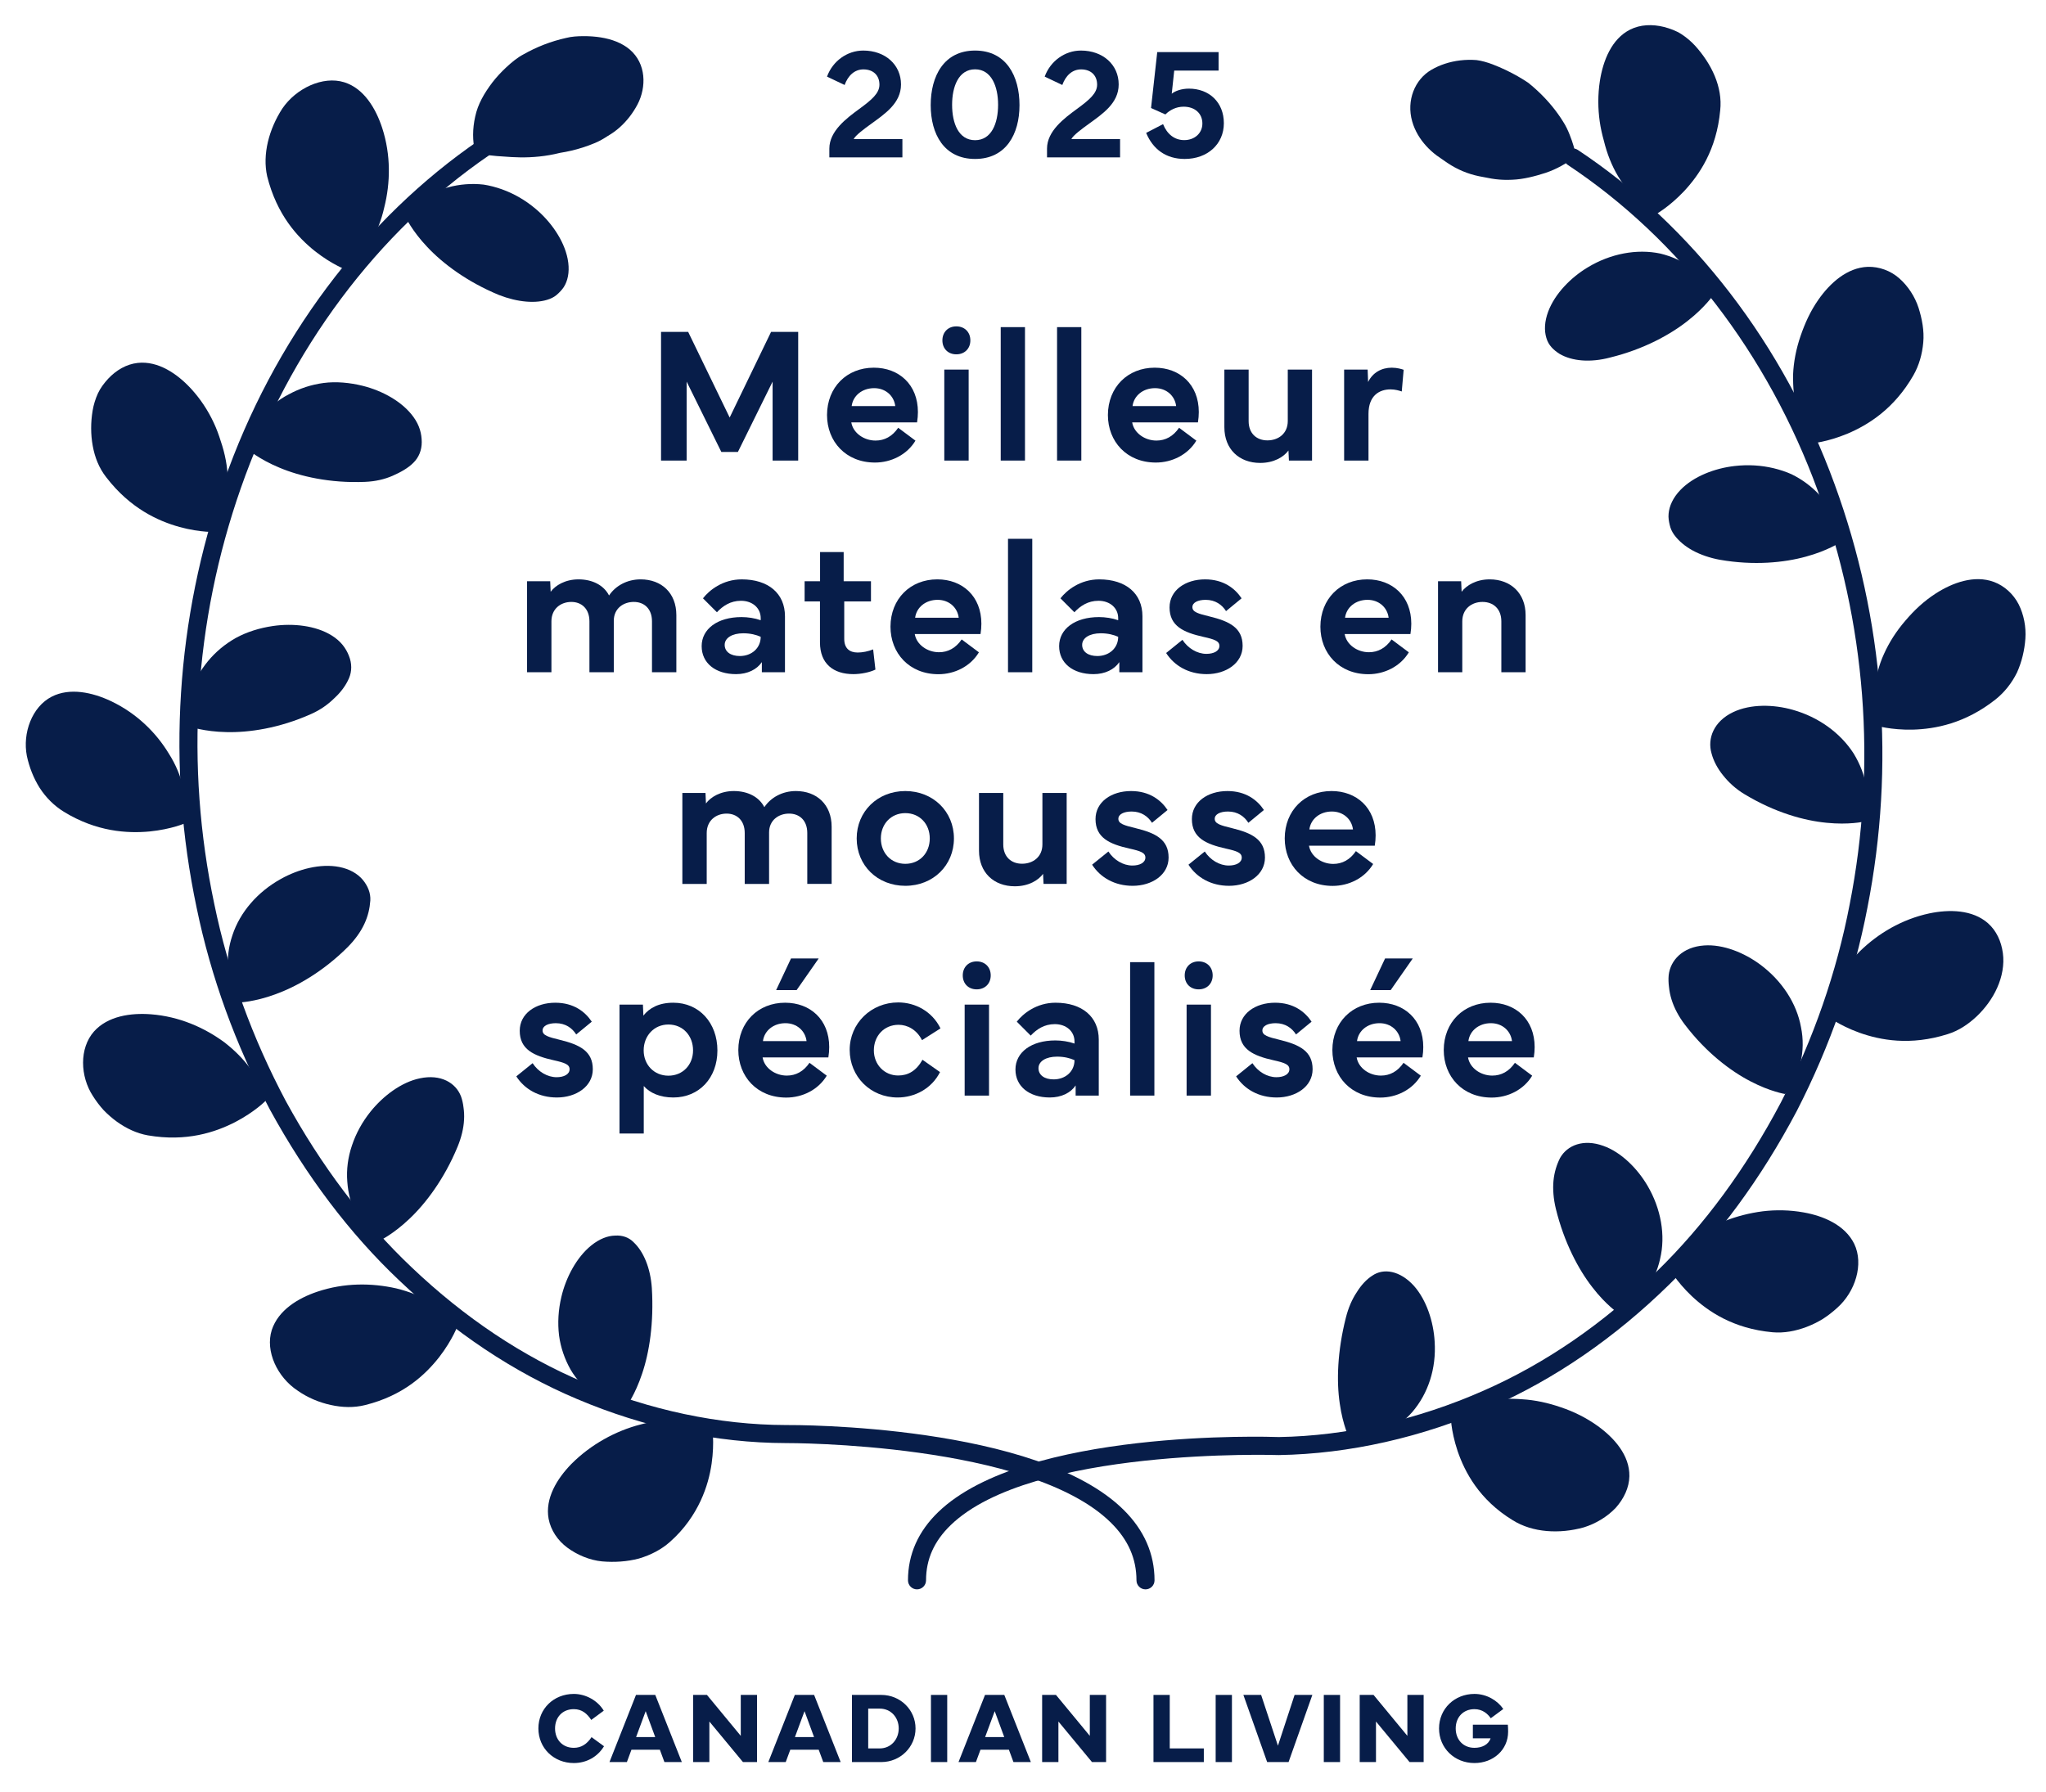 <?xml version="1.0" encoding="UTF-8"?> <svg xmlns="http://www.w3.org/2000/svg" id="a" viewBox="0 0 500 438"><defs><style>.b{fill:#071d49;}</style></defs><path class="b" d="M131.571,422.464c0-4.834,3.782-8.436,8.652-8.436,2.913,0,5.825,1.596,7.324,4.097l-3.058,2.26c-1.003-1.522-2.248-2.634-4.266-2.634-2.767,0-4.58,1.981-4.58,4.713s1.813,4.737,4.58,4.737c1.825,0,3.203-.895,4.339-2.61l3.045,2.224c-1.559,2.586-4.278,4.109-7.384,4.109-4.87,0-8.652-3.626-8.652-8.46Z"></path><path class="b" d="M155.421,414.271h4.713l6.49,16.411h-4.254l-1.112-3.009h-6.949l-1.112,3.009h-4.254l6.478-16.411ZM155.445,424.579h4.677l-2.332-6.333-2.345,6.333Z"></path><path class="b" d="M169.379,430.682v-16.411h3.384l8.266,10.006v-10.006h3.976v16.411h-3.444l-8.206-9.91v9.91h-3.976Z"></path><path class="b" d="M194.239,414.271h4.713l6.49,16.411h-4.254l-1.112-3.009h-6.949l-1.112,3.009h-4.254l6.478-16.411ZM194.263,424.579h4.677l-2.332-6.333-2.345,6.333Z"></path><path class="b" d="M208.196,430.682v-16.411h7.179c4.641,0,8.363,3.649,8.363,8.193s-3.722,8.218-8.363,8.218h-7.179ZM214.988,427.346c2.755,0,4.641-2.223,4.641-4.882s-1.885-4.846-4.641-4.846h-2.816v9.728h2.816Z"></path><path class="b" d="M231.481,430.682h-3.976v-16.411h3.976v16.411Z"></path><path class="b" d="M240.718,414.271h4.713l6.489,16.411h-4.253l-1.112-3.009h-6.949l-1.112,3.009h-4.254l6.478-16.411ZM240.742,424.579h4.677l-2.333-6.333-2.345,6.333Z"></path><path class="b" d="M254.676,430.682v-16.411h3.384l8.267,10.006v-10.006h3.976v16.411h-3.444l-8.205-9.91v9.91h-3.977Z"></path><path class="b" d="M294.19,430.682h-12.303v-16.411h3.976v13.075h8.327v3.336Z"></path><path class="b" d="M301.059,430.682h-3.976v-16.411h3.976v16.411Z"></path><path class="b" d="M303.854,414.271h4.339l4.108,12.411,4.073-12.411h4.338l-5.812,16.411h-5.233l-5.812-16.411Z"></path><path class="b" d="M327.486,430.682h-3.977v-16.411h3.977v16.411Z"></path><path class="b" d="M332.283,430.682v-16.411h3.384l8.267,10.006v-10.006h3.976v16.411h-3.444l-8.205-9.91v9.91h-3.977Z"></path><path class="b" d="M360.324,414.028c2.997,0,5.656,1.62,7.046,3.687l-3.058,2.26c-.749-1.088-2.019-2.224-3.988-2.224-2.743,0-4.58,1.981-4.58,4.713s1.825,4.737,4.58,4.737c1.85,0,3.433-.773,3.939-2.32h-4.326v-3.336h8.544c.049.472.073,1.04.073,1.717,0,4.435-3.626,7.662-8.23,7.662-4.87,0-8.652-3.65-8.652-8.46s3.795-8.436,8.652-8.436Z"></path><path class="b" d="M161.545,81.115h6.625l10.145,20.938,10.122-20.938h6.625v31.455h-6.254v-19.295l-8.478,17.187h-4.053l-8.478-17.187v19.295h-6.254v-31.455Z"></path><path class="b" d="M202.107,101.429c.023-6.787,4.841-11.559,11.442-11.559,6.115,0,10.771,4.101,10.771,10.841,0,.811-.069,1.645-.208,2.524h-16.075c.44,2.617,3.104,4.447,5.93,4.447,2.201,0,4.1-1.02,5.536-3.127l4.215,3.149c-2.084,3.475-5.976,5.352-9.89,5.352-7.134,0-11.721-5.143-11.721-11.628ZM218.784,99.251c-.301-2.478-2.339-4.378-5.165-4.378-2.942,0-5.166,1.854-5.49,4.378h10.655Z"></path><path class="b" d="M233.707,79.771c2.016,0,3.428,1.39,3.428,3.428,0,2.016-1.413,3.405-3.428,3.405s-3.405-1.39-3.405-3.405,1.39-3.428,3.405-3.428ZM230.766,112.57v-22.236h5.953v22.236h-5.953Z"></path><path class="b" d="M250.486,112.57h-5.93v-32.613h5.93v32.613Z"></path><path class="b" d="M264.253,112.57h-5.93v-32.613h5.93v32.613Z"></path><path class="b" d="M270.749,101.429c.022-6.787,4.841-11.559,11.442-11.559,6.114,0,10.771,4.101,10.771,10.841,0,.811-.069,1.645-.209,2.524h-16.074c.439,2.617,3.104,4.447,5.93,4.447,2.2,0,4.1-1.02,5.535-3.127l4.216,3.149c-2.084,3.475-5.976,5.352-9.891,5.352-7.134,0-11.72-5.143-11.72-11.628ZM287.426,99.251c-.301-2.478-2.339-4.378-5.165-4.378-2.941,0-5.165,1.854-5.489,4.378h10.654Z"></path><path class="b" d="M299.211,104.439v-14.105h5.93v12.577c0,3.081,1.991,4.726,4.586,4.726,2.664,0,4.979-1.645,4.979-4.726v-12.577h5.93v22.236h-5.651l-.116-2.455c-1.157,1.574-3.544,3.033-6.902,3.033-5.142,0-8.755-3.358-8.755-8.709Z"></path><path class="b" d="M328.479,90.334h5.744l.116,3.033c1.135-2.315,3.289-3.497,5.79-3.497,1.32,0,2.433.348,2.896.51l-.463,5.304c-.603-.208-1.575-.51-2.757-.51-2.617,0-5.373,1.414-5.373,6v11.396h-5.953v-22.236Z"></path><path class="b" d="M128.804,164.308v-22.236h5.652l.116,2.571c1.135-1.553,3.544-3.035,6.81-3.035,3.382,0,6.162,1.414,7.458,3.938,1.575-2.362,4.401-3.938,7.713-3.938,5.096,0,8.732,3.312,8.732,8.732v13.968h-5.953v-12.438c0-3.08-1.899-4.748-4.447-4.748s-4.887,1.598-4.887,4.609v12.577h-5.953v-12.438c0-3.08-1.923-4.748-4.424-4.748-2.571,0-4.864,1.668-4.864,4.748v12.438h-5.953Z"></path><path class="b" d="M171.47,157.938c0-4.192,3.845-7.111,9.751-7.111,1.529,0,3.243.256,4.679.766v-.51c0-2.455-1.992-4.239-4.818-4.239-2.571,0-4.424,1.251-5.883,2.803l-3.405-3.405c1.505-1.945,4.795-4.633,9.474-4.633,6.509,0,10.562,3.451,10.562,9.011v13.689h-5.651v-2.479c-1.205,1.807-3.498,2.942-6.3,2.942-5.05,0-8.408-2.711-8.408-6.834ZM177.098,157.613c0,1.668,1.436,2.733,3.706,2.733,2.849,0,5.096-1.899,5.096-4.702-1.088-.486-2.501-.857-4.262-.857-2.71,0-4.54,1.136-4.54,2.826Z"></path><path class="b" d="M196.632,147.005v-4.934h3.776v-7.134h5.768v7.134h6.671v4.934h-6.532v9.149c0,2.316,1.297,3.336,3.289,3.336,1.112,0,2.525-.256,3.776-.765l.556,4.934c-1.367.671-3.567,1.112-5.374,1.112-4.888,0-8.177-2.525-8.177-7.76v-10.007h-3.752Z"></path><path class="b" d="M217.615,153.166c.023-6.787,4.841-11.559,11.442-11.559,6.115,0,10.771,4.101,10.771,10.841,0,.811-.07,1.645-.208,2.524h-16.075c.44,2.617,3.104,4.447,5.93,4.447,2.201,0,4.1-1.02,5.536-3.127l4.215,3.15c-2.084,3.475-5.976,5.351-9.89,5.351-7.134,0-11.721-5.142-11.721-11.628ZM234.292,150.988c-.301-2.478-2.339-4.377-5.165-4.377-2.942,0-5.166,1.854-5.49,4.377h10.655Z"></path><path class="b" d="M252.265,164.308h-5.929v-32.613h5.929v32.613Z"></path><path class="b" d="M258.829,157.938c0-4.192,3.845-7.111,9.752-7.111,1.528,0,3.242.256,4.679.766v-.51c0-2.455-1.992-4.239-4.818-4.239-2.571,0-4.424,1.251-5.883,2.803l-3.405-3.405c1.506-1.945,4.795-4.633,9.474-4.633,6.509,0,10.562,3.451,10.562,9.011v13.689h-5.652v-2.479c-1.204,1.807-3.497,2.942-6.3,2.942-5.05,0-8.408-2.711-8.408-6.834ZM264.458,157.613c0,1.668,1.436,2.733,3.706,2.733,2.849,0,5.096-1.899,5.096-4.702-1.089-.486-2.502-.857-4.263-.857-2.71,0-4.539,1.136-4.539,2.826Z"></path><path class="b" d="M288.964,156.386c1.344,2.085,3.614,3.429,5.86,3.429,1.784,0,3.174-.695,3.174-1.946,0-1.181-1.182-1.599-3.892-2.2-4.864-1.089-8.292-2.641-8.292-7.203,0-4.17,3.845-6.857,8.686-6.857,4.517,0,7.319,2.225,8.918,4.633l-3.799,3.127c-.973-1.552-2.617-2.756-4.98-2.756-1.922,0-3.242.672-3.242,1.783,0,1.205,1.413,1.599,4.169,2.27,4.957,1.205,8.107,2.803,8.107,7.204,0,4.192-4.03,6.903-8.779,6.903-4.377,0-7.898-2.016-9.913-5.166l3.983-3.22Z"></path><path class="b" d="M322.677,153.166c.022-6.787,4.841-11.559,11.442-11.559,6.114,0,10.771,4.101,10.771,10.841,0,.811-.069,1.645-.209,2.524h-16.074c.439,2.617,3.104,4.447,5.93,4.447,2.2,0,4.1-1.02,5.535-3.127l4.216,3.15c-2.084,3.475-5.976,5.351-9.891,5.351-7.134,0-11.72-5.142-11.72-11.628ZM339.354,150.988c-.301-2.478-2.339-4.377-5.165-4.377-2.941,0-5.165,1.854-5.489,4.377h10.654Z"></path><path class="b" d="M351.425,164.308v-22.236h5.651l.116,2.571c1.158-1.553,3.544-3.035,6.856-3.035,5.142,0,8.778,3.383,8.778,8.732v13.968h-5.93v-12.438c0-3.08-1.992-4.748-4.609-4.748s-4.934,1.668-4.934,4.748v12.438h-5.93Z"></path><path class="b" d="M166.754,216.046v-22.236h5.652l.116,2.571c1.135-1.552,3.544-3.034,6.81-3.034,3.382,0,6.162,1.412,7.458,3.938,1.575-2.362,4.401-3.938,7.713-3.938,5.096,0,8.732,3.312,8.732,8.732v13.967h-5.953v-12.438c0-3.081-1.899-4.748-4.447-4.748s-4.887,1.598-4.887,4.609v12.577h-5.953v-12.438c0-3.081-1.923-4.748-4.424-4.748-2.571,0-4.864,1.667-4.864,4.748v12.438h-5.953Z"></path><path class="b" d="M209.357,204.928c0-6.555,5.073-11.581,11.882-11.581s11.883,5.026,11.883,11.581-5.05,11.581-11.883,11.581-11.882-5.003-11.882-11.581ZM221.24,211.136c3.498,0,5.976-2.641,5.976-6.208,0-3.544-2.479-6.185-5.976-6.185-3.474,0-5.976,2.641-5.976,6.185,0,3.567,2.502,6.208,5.976,6.208Z"></path><path class="b" d="M239.248,207.916v-14.106h5.93v12.577c0,3.081,1.992,4.726,4.586,4.726,2.664,0,4.98-1.645,4.98-4.726v-12.577h5.93v22.236h-5.651l-.116-2.455c-1.158,1.575-3.544,3.034-6.902,3.034-5.143,0-8.756-3.358-8.756-8.709Z"></path><path class="b" d="M270.872,208.124c1.344,2.085,3.614,3.429,5.86,3.429,1.784,0,3.174-.695,3.174-1.946,0-1.181-1.182-1.598-3.892-2.2-4.864-1.089-8.292-2.641-8.292-7.204,0-4.169,3.845-6.855,8.686-6.855,4.517,0,7.319,2.224,8.918,4.632l-3.799,3.127c-.973-1.552-2.617-2.756-4.98-2.756-1.922,0-3.242.672-3.242,1.783,0,1.205,1.413,1.599,4.169,2.271,4.957,1.204,8.107,2.803,8.107,7.203,0,4.192-4.03,6.902-8.779,6.902-4.377,0-7.898-2.015-9.913-5.165l3.983-3.22Z"></path><path class="b" d="M294.422,208.124c1.344,2.085,3.613,3.429,5.86,3.429,1.784,0,3.174-.695,3.174-1.946,0-1.181-1.182-1.598-3.892-2.2-4.864-1.089-8.292-2.641-8.292-7.204,0-4.169,3.845-6.855,8.686-6.855,4.517,0,7.319,2.224,8.918,4.632l-3.799,3.127c-.973-1.552-2.617-2.756-4.98-2.756-1.922,0-3.242.672-3.242,1.783,0,1.205,1.413,1.599,4.169,2.271,4.957,1.204,8.107,2.803,8.107,7.203,0,4.192-4.03,6.902-8.779,6.902-4.377,0-7.898-2.015-9.913-5.165l3.983-3.22Z"></path><path class="b" d="M313.961,204.904c.022-6.786,4.841-11.558,11.442-11.558,6.114,0,10.771,4.1,10.771,10.84,0,.811-.069,1.645-.209,2.524h-16.074c.439,2.618,3.104,4.447,5.93,4.447,2.2,0,4.1-1.019,5.535-3.127l4.216,3.15c-2.084,3.475-5.976,5.351-9.891,5.351-7.134,0-11.72-5.142-11.72-11.628ZM330.638,202.728c-.301-2.479-2.339-4.378-5.165-4.378-2.941,0-5.165,1.853-5.49,4.378h10.655Z"></path><path class="b" d="M130.162,259.861c1.343,2.085,3.613,3.429,5.86,3.429,1.784,0,3.173-.695,3.173-1.946,0-1.181-1.181-1.598-3.891-2.2-4.864-1.089-8.292-2.641-8.292-7.204,0-4.169,3.845-6.855,8.686-6.855,4.517,0,7.32,2.224,8.918,4.632l-3.799,3.127c-.973-1.552-2.617-2.756-4.98-2.756-1.922,0-3.243.672-3.243,1.783,0,1.205,1.413,1.599,4.169,2.271,4.957,1.204,8.107,2.803,8.107,7.203,0,4.192-4.031,6.902-8.779,6.902-4.378,0-7.898-2.015-9.914-5.165l3.984-3.22Z"></path><path class="b" d="M151.394,277.049v-31.502h5.721l.116,2.687c1.459-1.853,3.752-3.149,7.319-3.149,6.3,0,10.771,4.91,10.771,11.674,0,6.717-4.471,11.488-10.771,11.488-3.266,0-5.744-1.111-7.227-2.803v11.605h-5.93ZM163.346,262.919c3.521,0,6.022-2.664,6.022-6.185,0-3.59-2.478-6.323-6.022-6.323-3.521,0-6.046,2.779-6.046,6.323,0,3.521,2.548,6.185,6.046,6.185Z"></path><path class="b" d="M191.871,245.084c6.115,0,10.771,4.1,10.771,10.84,0,.811-.069,1.645-.208,2.524h-16.075c.44,2.618,3.104,4.447,5.93,4.447,2.201,0,4.1-1.019,5.536-3.127l4.215,3.15c-2.084,3.475-5.976,5.351-9.89,5.351-7.134,0-11.721-5.142-11.721-11.628.023-6.786,4.841-11.558,11.442-11.558ZM197.105,254.465c-.301-2.479-2.339-4.378-5.165-4.378-2.942,0-5.166,1.853-5.49,4.378h10.655ZM189.67,242.003l3.636-7.736h6.764l-5.397,7.736h-5.003Z"></path><path class="b" d="M207.646,256.619c0-6.509,5.258-11.605,11.859-11.605,4.169,0,8.292,2.178,10.331,6.347l-4.517,2.873c-1.297-2.571-3.567-3.753-5.721-3.753-3.567,0-6.046,2.733-6.046,6.254,0,3.451,2.548,6.139,5.953,6.139,2.409,0,4.424-1.136,5.93-3.846l4.285,3.012c-2.039,4.054-6.185,6.207-10.354,6.207-6.671,0-11.72-5.142-11.72-11.627Z"></path><path class="b" d="M238.684,234.984c2.015,0,3.428,1.39,3.428,3.429,0,2.015-1.413,3.404-3.428,3.404s-3.405-1.39-3.405-3.404,1.39-3.429,3.405-3.429ZM235.743,267.783v-22.236h5.953v22.236h-5.953Z"></path><path class="b" d="M248.155,261.413c0-4.192,3.845-7.11,9.752-7.11,1.528,0,3.242.255,4.679.764v-.509c0-2.456-1.992-4.239-4.818-4.239-2.571,0-4.424,1.251-5.883,2.803l-3.405-3.405c1.505-1.945,4.795-4.632,9.474-4.632,6.509,0,10.562,3.451,10.562,9.01v13.689h-5.652v-2.479c-1.204,1.807-3.497,2.941-6.3,2.941-5.05,0-8.408-2.71-8.408-6.833ZM253.784,261.089c0,1.668,1.436,2.733,3.706,2.733,2.849,0,5.096-1.899,5.096-4.702-1.089-.486-2.502-.856-4.263-.856-2.71,0-4.539,1.135-4.539,2.825Z"></path><path class="b" d="M282.106,267.783h-5.93v-32.613h5.93v32.613Z"></path><path class="b" d="M292.924,234.984c2.016,0,3.429,1.39,3.429,3.429,0,2.015-1.413,3.404-3.429,3.404s-3.404-1.39-3.404-3.404,1.39-3.429,3.404-3.429ZM289.982,267.783v-22.236h5.953v22.236h-5.953Z"></path><path class="b" d="M306.066,259.861c1.344,2.085,3.613,3.429,5.86,3.429,1.784,0,3.174-.695,3.174-1.946,0-1.181-1.182-1.598-3.892-2.2-4.864-1.089-8.292-2.641-8.292-7.204,0-4.169,3.845-6.855,8.686-6.855,4.517,0,7.319,2.224,8.918,4.632l-3.799,3.127c-.973-1.552-2.617-2.756-4.98-2.756-1.922,0-3.242.672-3.242,1.783,0,1.205,1.413,1.599,4.169,2.271,4.957,1.204,8.107,2.803,8.107,7.203,0,4.192-4.03,6.902-8.779,6.902-4.377,0-7.898-2.015-9.913-5.165l3.983-3.22Z"></path><path class="b" d="M337.048,245.084c6.114,0,10.771,4.1,10.771,10.84,0,.811-.069,1.645-.209,2.524h-16.074c.439,2.618,3.104,4.447,5.93,4.447,2.2,0,4.1-1.019,5.535-3.127l4.216,3.15c-2.084,3.475-5.976,5.351-9.891,5.351-7.134,0-11.72-5.142-11.72-11.628.022-6.786,4.841-11.558,11.442-11.558ZM342.282,254.465c-.301-2.479-2.339-4.378-5.165-4.378-2.941,0-5.165,1.853-5.49,4.378h10.655ZM334.847,242.003l3.637-7.736h6.764l-5.396,7.736h-5.004Z"></path><path class="b" d="M352.823,256.642c.022-6.786,4.841-11.558,11.442-11.558,6.114,0,10.771,4.1,10.771,10.84,0,.811-.069,1.645-.209,2.524h-16.074c.439,2.618,3.104,4.447,5.93,4.447,2.2,0,4.1-1.019,5.535-3.127l4.216,3.15c-2.084,3.475-5.976,5.351-9.891,5.351-7.134,0-11.72-5.142-11.72-11.628ZM369.5,254.465c-.301-2.479-2.339-4.378-5.165-4.378-2.941,0-5.165,1.853-5.489,4.378h10.654Z"></path><path class="b" d="M210.958,12.356c5.382,0,9.229,3.468,9.229,8.282,0,4.624-3.979,7.221-7.467,9.76-1.346.967-3.695,2.691-4.093,3.601h11.901v4.473h-17.853v-2.142c0-4.302,4.188-7.41,7.315-9.703,3.051-2.236,4.927-3.828,4.927-5.932,0-2.331-1.573-3.733-3.904-3.733-2.236,0-3.791,1.573-4.605,3.81l-4.302-2.047c1.383-3.81,4.946-6.368,8.85-6.368Z"></path><path class="b" d="M238.284,12.356c7.638,0,10.859,6.254,10.859,13.342s-3.297,13.152-10.859,13.152-10.84-6.064-10.84-13.152,3.222-13.342,10.84-13.342ZM232.675,25.604c0,4.549,1.592,8.661,5.609,8.661s5.629-4.112,5.629-8.661c0-4.416-1.592-8.66-5.629-8.66s-5.609,4.244-5.609,8.66Z"></path><path class="b" d="M264.155,12.356c5.382,0,9.229,3.468,9.229,8.282,0,4.624-3.98,7.221-7.467,9.76-1.346.967-3.696,2.691-4.094,3.601h11.901v4.473h-17.853v-2.142c0-4.302,4.188-7.41,7.315-9.703,3.051-2.236,4.928-3.828,4.928-5.932,0-2.331-1.573-3.733-3.904-3.733-2.236,0-3.79,1.573-4.605,3.81l-4.302-2.047c1.384-3.81,4.946-6.368,8.851-6.368Z"></path><path class="b" d="M280.095,32.482l4.132-2.141c.985,2.444,2.785,3.904,5.174,3.904,2.558,0,4.435-1.706,4.435-4.057,0-2.463-1.839-4.111-4.587-4.111-1.819,0-3.373.814-4.453,1.895l-3.506-1.573,1.516-13.663h14.991v4.51h-10.841l-.606,5.666c.777-.663,2.369-1.25,4.188-1.25,4.965,0,8.547,3.335,8.547,8.452s-3.998,8.736-9.57,8.736c-4.548,0-7.751-2.35-9.419-6.368Z"></path><path class="b" d="M224.098,388.47c-1.219,0-2.206-.987-2.206-2.205,0-6.342,2.493-11.961,7.406-16.701,21.067-20.324,80.712-18.416,83.243-18.323,16.484-.269,33.804-4.184,49.967-11.32,15.158-6.654,29.385-16.435,42.288-29.074,11.676-11.362,21.905-25.279,30.408-41.371,7.975-15.541,13.64-31.849,16.823-48.45,6.68-33.952,3.973-68.927-7.829-101.154-12.109-33.238-33.797-61.493-61.068-79.564-1.015-.674-1.293-2.042-.619-3.058.672-1.013,2.042-1.291,3.057-.62,28.05,18.588,50.344,47.613,62.773,81.728,12.08,32.981,14.85,68.775,8.017,103.509-3.261,17.002-9.063,33.708-17.242,49.645-8.73,16.523-19.235,30.811-31.237,42.49-13.282,13.008-27.949,23.088-43.593,29.955-16.694,7.37-34.604,11.413-51.788,11.691-.716-.02-60.418-1.939-80.137,17.09-4.076,3.93-6.055,8.355-6.055,13.524,0,1.218-.987,2.205-2.206,2.205Z"></path><path class="b" d="M328.911,322.039c.603-2.418,1.526-4.503,2.64-6.171,1.096-1.769,2.379-3.157,3.787-4.057,2.765-1.933,6.797-1.267,10.196,2.474,3.083,3.467,4.793,8.791,5.064,13.617.436,6.641-1.609,12.725-5.47,17.237-3.858,4.382-9.512,7.103-15.293,6.645,0,0-1.666-3.311-2.421-8.701-.816-5.429-.608-12.756,1.496-21.043Z"></path><path class="b" d="M369.706,371.59c4.848,3.023,11.399,3.384,17.323,1.737,2.909-.894,5.725-2.581,7.796-4.754,2.018-2.257,3.31-4.958,3.361-7.764.088-5.094-3.683-9.351-7.761-12.288-2.797-2.002-5.85-3.507-8.95-4.543-3.138-1.093-6.363-1.785-9.475-1.968-3.143-.238-6.259-.131-9.159.566-2.98.513-5.732,1.678-8.334,3.205,0,0-.024,3.705,1.695,8.869,1.748,5.1,5.257,11.913,13.503,16.941Z"></path><path class="b" d="M380.21,295.424c-.572-2.375-.77-4.753-.568-6.848.205-2.093.791-3.934,1.61-5.556,1.741-3.087,5.688-4.725,10.593-2.941,4.354,1.542,8.318,5.545,10.775,9.737,3.303,5.623,4.449,12.15,3.076,17.875-1.257,5.798-4.992,10.767-10.195,13.291,0,0-3.061-2.041-6.372-6.361-3.345-4.288-6.897-10.916-8.919-19.197Z"></path><path class="b" d="M433.161,325.63c2.804.248,5.611-.276,8.349-1.312,1.36-.523,2.702-1.175,3.965-1.951,1.231-.796,2.403-1.704,3.487-2.696,4.437-3.928,6.565-10.688,4.171-15.658-2.256-4.578-7.455-6.801-12.334-7.67-3.376-.607-6.79-.669-10.039-.274-3.221.417-6.378,1.223-9.298,2.387-1.452.588-2.819,1.286-4.124,2.062-1.341.749-2.597,1.594-3.752,2.538-2.27,1.924-4.316,4.086-5.843,6.684,0,0,1.742,3.302,5.684,7.054,3.969,3.718,10.106,7.952,19.735,8.836Z"></path><path class="b" d="M411.777,250.483c-1.526-1.986-2.649-4.117-3.283-6.168-.321-1.029-.528-2.043-.623-3.028-.135-1.004-.166-1.983-.083-2.915.412-3.679,3.435-6.922,8.656-7.283,4.653-.343,9.865,1.799,13.745,4.692,5.254,3.9,8.888,9.463,9.932,15.271.608,2.929.546,5.884-.113,8.683-.588,2.831-1.911,5.435-3.749,7.669,0,0-3.646-.574-8.466-3.103-4.835-2.493-10.828-7.004-16.016-13.819Z"></path><path class="b" d="M475.947,252.77c2.697-.836,5.026-2.386,7.12-4.355,2.072-1.973,3.852-4.381,5.009-6.999,1.174-2.613,1.778-5.63,1.381-8.469-.382-2.84-1.565-5.461-3.638-7.292-3.765-3.321-9.437-3.428-14.333-2.405-6.697,1.431-12.523,4.901-16.985,9.273-4.397,4.411-7.391,9.757-8.162,15.694,0,0,2.916,2.327,8.03,4.189,5.124,1.825,12.441,3.248,21.579.364Z"></path><path class="b" d="M426.354,194.139c-2.175-1.306-3.891-2.892-5.25-4.605-1.398-1.718-2.359-3.558-2.841-5.395-1.065-3.659.559-7.849,5.309-10.092,4.274-2.02,9.863-1.879,14.514-.564,6.319,1.766,11.671,5.657,14.912,10.694,1.526,2.51,2.639,5.29,3.078,8.138.364,2.843.23,5.762-.655,8.521,0,0-3.628.821-9.043.267-5.431-.52-12.553-2.459-20.023-6.963Z"></path><path class="b" d="M487.692,170.939c2.165-1.73,3.965-4.005,5.225-6.571,1.155-2.561,1.84-5.413,2.043-8.266.203-2.852-.371-5.856-1.631-8.377-1.291-2.52-3.482-4.527-6.073-5.496-4.761-1.751-10.08.166-14.242,2.858-2.868,1.852-5.246,4.105-7.375,6.61-2.174,2.513-3.936,5.257-5.214,8.095-1.313,2.843-1.994,5.77-2.382,8.721-.452,2.957-.347,5.921.397,8.826,0,0,3.56,1.113,9.002.998,5.438-.151,12.772-1.474,20.25-7.397Z"></path><path class="b" d="M420.268,136.815c-2.387-.441-4.67-1.216-6.582-2.25-1.904-1.039-3.44-2.339-4.525-3.808-.543-.735-.919-1.565-1.12-2.457-.206-.89-.369-1.779-.269-2.736.165-1.895,1.083-3.929,2.869-5.789,3.241-3.379,8.481-5.34,13.286-5.876,3.279-.375,6.49-.176,9.516.546,1.507.363,2.99.846,4.368,1.465,1.319.644,2.568,1.408,3.731,2.278,2.326,1.738,4.306,3.899,5.792,6.33.369.608.717,1.23,1.014,1.872.254.656.475,1.325.66,2.005.37,1.361.597,2.766.663,4.193,0,0-3.083,2.042-8.337,3.461-5.242,1.455-12.685,2.234-21.066.766Z"></path><path class="b" d="M467.597,91.728c1.375-2.405,2.158-5.166,2.41-8.036.257-2.87-.296-5.731-1.156-8.473-.893-2.728-2.568-5.308-4.694-7.177-2.115-1.878-4.945-2.902-7.704-2.823-5.074.18-9.258,3.988-12.091,8.051-1.961,2.803-3.283,5.762-4.356,8.889-1.073,3.13-1.684,6.308-1.814,9.384-.085,6.077,1.021,12.071,4.575,16.82,0,0,3.728-.287,8.752-2.381,5.006-2.128,11.345-6.013,16.078-14.253Z"></path><path class="b" d="M393.499,87.381c-4.906,1.307-9.361.876-12.356-.877-1.467-.928-2.747-2.112-3.25-3.926-.537-1.767-.459-3.979.447-6.403,1.643-4.402,5.566-8.366,9.676-10.829,5.552-3.357,11.987-4.575,17.728-3.371,2.787.672,5.432,1.879,7.733,3.533,1.135.84,2.248,1.735,3.129,2.829.86,1.112,1.606,2.322,2.213,3.612,0,0-2.051,3.085-6.338,6.439-4.258,3.384-10.807,6.997-18.981,8.993Z"></path><path class="b" d="M420.381,26.985c.632-5.709-2.112-11.343-6.097-15.771-1.001-1.097-2.166-2.079-3.425-2.897-1.265-.81-2.732-1.333-4.158-1.714-2.885-.733-5.838-.622-8.333.63-4.527,2.277-6.604,7.567-7.386,12.517-.524,3.389-.498,6.774-.037,9.981.228,1.609.581,3.153,1.008,4.672.383,1.581.865,3.105,1.444,4.555,1.157,2.901,2.696,5.504,4.618,7.698,1.873,2.255,3.943,4.328,6.528,5.787,0,0,3.277-1.766,7.016-5.721,3.703-3.983,7.934-10.122,8.822-19.736Z"></path><path class="b" d="M364.77,15.735c-1.303-.491-2.614-.879-3.941-1.051-1.352-.104-2.69-.074-3.985.079-2.591.306-4.998,1.105-7.024,2.288-4.085,2.359-6.164,7.515-4.711,12.618.654,2.314,1.901,4.336,3.431,6.016.766.841,1.604,1.596,2.482,2.263.88.662,1.805,1.218,2.682,1.863,2.436,1.636,5.023,2.7,7.729,3.26,1.375.223,2.682.563,4.031.723,1.348.166,2.716.209,4.094.137,2.73-.1,5.607-.857,8.192-1.694,2.608-.89,5.13-2.254,7.366-4.123,0,0-.122-.91-.568-2.438-.224-.764-.53-1.684-.947-2.723-.41-1.051-.938-2.21-1.675-3.33-1.436-2.302-3.457-4.901-6.224-7.468-.691-.641-1.428-1.281-2.213-1.912-.819-.557-1.692-1.094-2.611-1.62-1.84-1.048-3.878-2.029-6.109-2.89Z"></path><path class="b" d="M279.936,388.47c-1.219,0-2.206-.987-2.206-2.205,0-5.31-2.029-9.907-6.204-14.054-19.797-19.666-78.885-19.497-79.516-19.494-16.854-.034-34.477-3.756-50.982-10.764-15.513-6.548-30.136-16.301-43.458-28.985-12.065-11.41-22.698-25.457-31.601-41.745-8.396-15.804-14.419-32.394-17.913-49.334-7.339-34.709-5.05-70.675,6.621-103.999,12.086-34.673,34.284-64.39,62.5-83.673,1.004-.685,2.377-.431,3.065.577.688,1.005.429,2.378-.577,3.065-27.444,18.755-49.045,47.694-60.824,81.487-11.406,32.565-13.642,67.711-6.467,101.641,3.413,16.54,9.292,32.733,17.478,48.143,8.671,15.86,19.023,29.54,30.755,40.638,12.941,12.321,27.117,21.781,42.142,28.122,15.972,6.782,33.001,10.383,49.252,10.417,2.503-.02,61.533-.18,82.632,20.772,4.985,4.949,7.511,10.731,7.511,17.187,0,1.218-.987,2.205-2.206,2.205Z"></path><path class="b" d="M163.735,376.86c-2.091,1.868-4.715,3.228-7.602,4.08-2.857.754-5.965.962-9.005.695-3.029-.295-6.039-1.569-8.445-3.332-2.41-1.764-4.083-4.316-4.61-7.051-.928-5.019,2.065-9.847,5.556-13.427,4.788-4.814,10.872-8.1,16.84-9.636,6.038-1.647,12.014-1.544,17.546.528,0,0,.658,3.648-.111,9.037-.395,2.693-1.163,5.818-2.706,9.116-1.544,3.28-3.88,6.825-7.463,9.991Z"></path><path class="b" d="M159.296,314.806c-.338-4.868-2.008-8.856-4.403-11.13-1.173-1.225-2.773-1.795-4.595-1.671-1.78.032-3.804.791-5.797,2.4-3.623,2.92-6.206,7.872-7.306,12.554-.762,3.193-.945,6.381-.574,9.449.399,3.004,1.389,5.816,2.831,8.372,1.466,2.498,3.463,4.572,5.746,6.241,2.356,1.483,4.982,2.622,7.804,2.886,0,0,2.209-2.98,3.915-8.148,1.767-5.19,2.902-12.414,2.379-20.953Z"></path><path class="b" d="M89.247,343.422c-2.753.696-5.6.602-8.441-.024-2.844-.623-5.654-1.804-8.042-3.482-4.943-3.241-8.015-9.607-6.344-14.852,1.6-4.845,6.418-7.767,11.131-9.349,6.551-2.205,13.264-2.167,19.327-.797,5.99,1.482,11.299,4.344,15.028,8.937,0,0-1.24,3.522-4.561,7.834-3.355,4.28-8.749,9.41-18.097,11.733Z"></path><path class="b" d="M111.798,280.345c.952-2.28,1.507-4.595,1.609-6.677.058-1.049.003-2.041-.135-2.989-.11-.975-.318-1.889-.623-2.729-1.276-3.287-4.931-5.47-10.025-4.389-4.526.926-8.999,4.317-12.056,8.117-2.06,2.564-3.576,5.358-4.551,8.281-1.005,2.942-1.374,5.938-1.148,8.835.105,1.454.33,2.903.71,4.29.415,1.358.961,2.673,1.629,3.918,1.294,2.528,3.253,4.622,5.588,6.232,0,0,3.328-1.571,7.261-5.334,3.96-3.728,8.492-9.711,11.739-17.554Z"></path><path class="b" d="M36.15,277.508c-2.732-.485-5.276-1.687-7.596-3.353-1.155-.835-2.244-1.789-3.247-2.831-.961-1.058-1.826-2.208-2.589-3.413-3.152-4.807-3.378-11.699.255-15.802,3.372-3.761,8.942-4.574,13.917-4.195,6.868.53,13.001,3.203,17.991,6.884,2.413,1.882,4.573,4.016,6.29,6.397,1.646,2.415,2.989,5.011,3.727,7.875,0,0-2.592,2.671-7.417,5.189-4.841,2.481-11.9,4.871-21.33,3.249Z"></path><path class="b" d="M84.965,231.494c1.73-1.741,3.166-3.706,4.061-5.639.916-1.943,1.343-3.876,1.473-5.743.114-1.861-.633-3.621-1.874-5.101-1.253-1.474-3.196-2.621-5.738-3.112-4.616-.894-10.016.562-14.229,2.921-5.763,3.192-10.016,8.174-11.846,13.735-1.91,5.552-1.425,11.649,1.639,16.47,0,0,3.681-.107,8.791-1.982,5.12-1.838,11.663-5.504,17.723-11.548Z"></path><path class="b" d="M15.586,198.401c-2.334-1.439-4.366-3.462-5.892-5.828-1.488-2.364-2.549-5.068-3.133-7.828-1.074-5.535,1.221-11.971,6.073-14.463,4.439-2.277,9.976-1.043,14.494,1.09,6.206,2.947,11.006,7.641,14.158,12.87,1.669,2.623,2.809,5.4,3.507,8.243.773,2.841.928,5.759.557,8.688,0,0-3.369,1.513-8.785,2.054-5.401.504-12.96.099-20.979-4.825Z"></path><path class="b" d="M76.035,174.516c2.294-1.016,4.158-2.364,5.68-3.871,1.626-1.495,2.837-3.157,3.57-4.872.734-1.716.732-3.637-.02-5.488-.721-1.842-1.977-3.577-4.175-4.942-3.936-2.469-9.519-3.036-14.343-2.341-3.271.47-6.444,1.458-9.127,2.934-2.638,1.482-4.944,3.422-6.815,5.685-1.836,2.264-3.383,4.836-4.119,7.569-.671,2.738-.792,5.612-.267,8.414,0,0,3.47,1.233,8.912,1.335,5.439.138,12.864-.912,20.706-4.424Z"></path><path class="b" d="M25.95,116.636c-1.756-2.241-2.784-4.864-3.288-7.664-.514-2.8-.503-5.774-.023-8.629.24-1.427.677-2.844,1.282-4.175.61-1.329,1.527-2.524,2.499-3.586,1.98-2.114,4.484-3.582,7.246-3.88,5.015-.538,9.687,2.676,13.069,6.355,2.307,2.523,4.145,5.356,5.512,8.297.689,1.473,1.236,2.966,1.704,4.484.528,1.541.939,3.092,1.227,4.637.578,3.091.667,6.152.213,9.079-.111.733-.266,1.454-.439,2.171-.129.731-.294,1.452-.494,2.163-.4,1.421-.944,2.8-1.639,4.126,0,0-3.709.221-8.96-1.212-5.238-1.467-12.048-4.535-17.91-12.167Z"></path><path class="b" d="M89.227,117.776c2.508-.1,4.785-.637,6.721-1.487,1.934-.853,3.785-1.867,5.078-3.186,1.325-1.3,2.043-3.063,2.04-5.049-.015-1.991-.498-4.036-2.024-6.136-2.708-3.771-7.648-6.43-12.38-7.611-3.199-.797-6.547-1.096-9.562-.701-3.013.393-5.899,1.345-8.507,2.768-5.382,2.747-8.93,7.773-10.11,13.42,0,0,2.759,2.426,7.789,4.507,5.011,2.116,12.33,3.838,20.957,3.476Z"></path><path class="b" d="M65.291,43.088c-1.206-5.374.453-11.526,3.69-16.537,3.338-4.935,9.893-8.078,15.139-6.446,4.814,1.498,7.723,6.391,9.287,11.184,2.142,6.61,2.018,13.41.489,19.448-.696,3.101-1.818,5.976-3.382,8.51-.767,1.28-1.71,2.421-2.649,3.565-.917,1.163-1.949,2.229-3.101,3.189,0,0-3.497-1.235-7.776-4.599-4.25-3.394-9.338-8.878-11.698-18.315Z"></path><path class="b" d="M121.959,72.11c4.482,1.75,9.113,2.211,12.358.961.822-.304,1.552-.777,2.169-1.4.622-.614,1.208-1.235,1.614-2.068.829-1.628,1.119-3.801.624-6.324-.898-4.584-4.136-9.136-7.83-12.235-2.514-2.124-5.296-3.724-8.229-4.773-1.462-.52-2.975-.924-4.477-1.152-1.46-.165-2.93-.189-4.388-.075-2.915.227-5.781,1.008-8.378,2.286-2.546,1.337-4.629,3.395-6.304,5.736,0,0,1.545,3.351,5.294,7.298,3.713,3.974,9.694,8.51,17.547,11.747Z"></path><path class="b" d="M145.351,34.972c1.147-.467,2.207-1.102,3.219-1.764,1.036-.593,1.997-1.296,2.884-2.087,1.771-1.581,3.245-3.514,4.351-5.613,2.181-4.191,2.17-9.951-1.937-13.429-1.869-1.576-4.355-2.507-7.088-2.941-1.365-.218-2.791-.311-4.223-.303-1.434.004-2.882.093-4.218.438-3.697.82-7.224,2.204-10.347,3.978-1.589.832-2.96,1.993-4.238,3.171-1.275,1.183-2.428,2.436-3.439,3.737-1.997,2.647-3.537,5.294-4.181,8.319-.677,2.979-.694,5.957-.009,8.811,0,0,.899.261,2.46.512.78.126,1.725.25,2.802.341,1.087.074,2.312.158,3.66.25,2.726.163,5.87.105,9.238-.482.843-.147,1.7-.328,2.57-.547.903-.145,1.823-.317,2.755-.535,1.864-.435,3.777-1.037,5.741-1.856Z"></path></svg> 